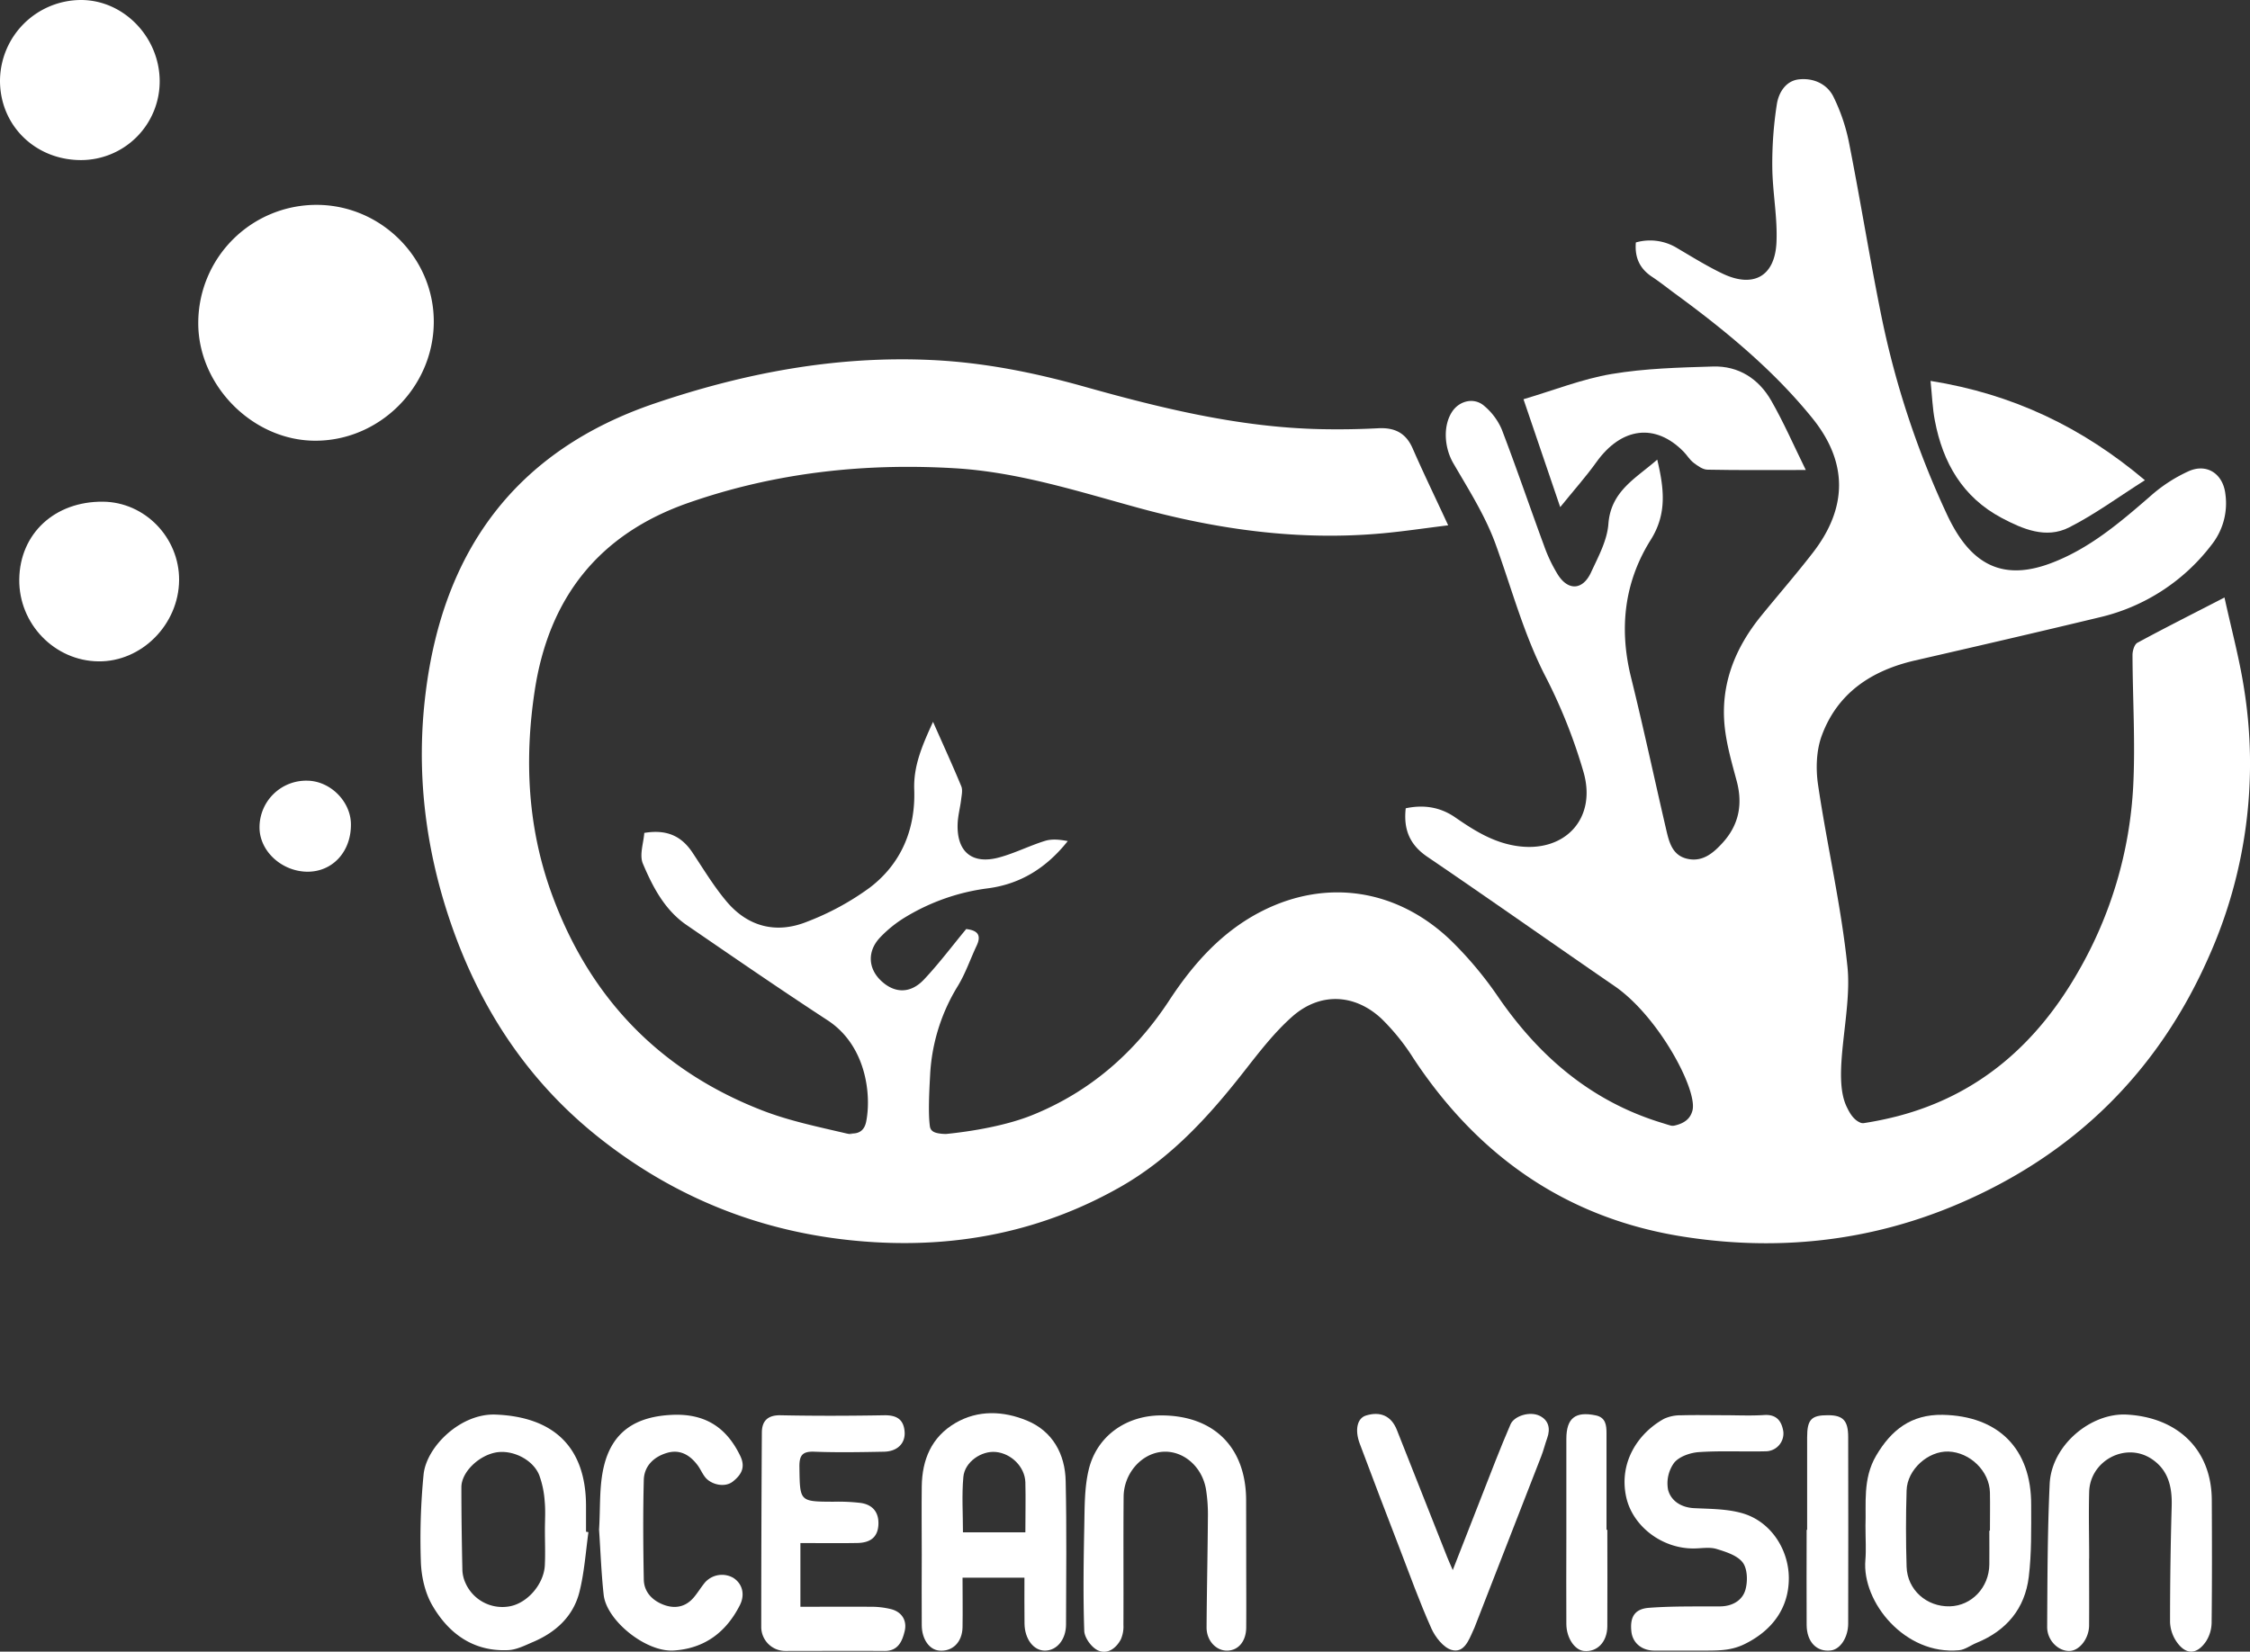 <svg xmlns="http://www.w3.org/2000/svg" viewBox="0 0 824.83 605.63"><rect x="0" y="0" width="824.83" height="605.63" fill="#333333" stroke="none"/><defs><style>.cls-1{fill:#FFFFFF;}</style></defs><g id="Camada_14" data-name="Camada 14"><path class="cls-1" d="M1210.06,798.15c0-11.31,0-22.62,0-33.93,0-6.56,1.57-8.13,7.67-8.1,5.53,0,7.37,2,7.38,8q.07,34.19,0,68.37c0,5.09-2.88,9.47-6.36,9.89-5.15.64-8.82-3.1-8.87-9.33-.08-11.64,0-23.29,0-34.93Z" transform="translate(-547.58 -237.19)"/></g><g id="Camada_19" data-name="Camada 19"><path class="cls-1" d="M676.23,539.36c.11,10-6.6,17.43-15.82,17.47-9.4,0-17.59-7.39-17.69-16.06a17.1,17.1,0,0,1,17.46-17.32C668.61,523.52,676.13,531,676.23,539.36Z" transform="translate(-547.58 -237.19)"/></g><g id="Camada_20" data-name="Camada 20"><path class="cls-1" d="M1136.81,798.14c0,11.81.08,23.62,0,35.43-.06,5.77-3.8,9.5-8.59,9-3.39-.35-6.39-4.78-6.43-9.86-.08-10.48,0-21,0-31.44,0-12.14,0-24.29,0-36.43,0-7.66,3.29-10.22,10.78-8.66,3.65.76,3.94,3.61,3.94,6.54,0,11.8,0,23.61,0,35.42Z" transform="translate(-547.58 -237.19)"/></g><g id="Camada_15" data-name="Camada 15"><path class="cls-1" d="M767.19,798.07c.52-7.94,0-15.77,1.74-23.08,3.05-12.92,11.77-18.39,25-19,12-.55,19.89,4.46,25,15,2.13,4.39.24,7.11-2.71,9.46s-8.15,1.13-10.29-1.81c-1-1.33-1.65-2.91-2.65-4.23-2.82-3.73-6.46-5.89-11.24-4.46s-8.32,4.79-8.45,9.93c-.31,12.16-.23,24.33,0,36.49.08,4.64,3.23,7.74,7.31,9.27s7.94.84,10.92-2.6c1.51-1.75,2.7-3.78,4.18-5.57a8.34,8.34,0,0,1,10.39-1.72c3.37,2.15,4.38,6.12,2.43,10-5.06,10-13,15.92-24.28,16.65-10.13.65-24.55-10.91-25.65-20.36C768,814,767.73,805.88,767.19,798.07Z" transform="translate(-547.58 -237.19)"/></g><g id="Camada_16" data-name="Camada 16"><path class="cls-1" d="M1080.15,812.91c5.53-14.16,10.58-27.13,15.68-40.09q2.64-6.72,5.5-13.36c1.31-3.06,7.09-4.94,10.76-3.08,3.22,1.63,3.92,4.66,2.69,8.11-.79,2.18-1.33,4.46-2.17,6.62q-12.24,31.54-24.56,63.06c-.12.31-.28.61-.42.91-1.61,3.61-3.39,8.37-7.87,7.12-3-.84-6-4.67-7.44-7.87-4.33-9.68-7.93-19.7-11.74-29.61-4.88-12.7-9.77-25.4-14.52-38.15-1.94-5.2-.87-9.36,2.25-10.33,5.31-1.65,9.32.15,11.34,5.25q9.28,23.35,18.49,46.74C1078.62,809.44,1079.16,810.62,1080.15,812.91Z" transform="translate(-547.58 -237.19)"/></g><g id="Camada_18" data-name="Camada 18"><path class="cls-1" d="M1004.43,809.37c0,8.16.06,16.32,0,24.48,0,5.14-2.86,8.52-6.94,8.6s-7.62-3.67-7.59-8.54c.08-13.31.39-26.62.48-39.92a59.16,59.16,0,0,0-.73-10.9c-1.52-8.35-8.48-14.11-15.88-13.56-7.71.57-14.22,7.89-14.28,16.51-.13,15.65,0,31.31-.07,47a11.62,11.62,0,0,1-.95,5.27c-1.76,3.35-5,5.67-8.49,4-2.32-1.14-4.83-4.6-4.92-7.11-.43-12.63-.25-25.29,0-37.94.16-7.1,0-14.43,1.65-21.24,3-12.37,13.83-19.83,26.54-19.83,19.42,0,31.17,11.8,31.15,31.26Q1004.42,798.39,1004.43,809.37Z" transform="translate(-547.58 -237.19)"/></g><g id="Camada_9" data-name="Camada 9"><path class="cls-1" d="M1313.42,808.69c0,8.16.06,16.32,0,24.48,0,4.72-3.4,9.13-6.92,9.38-4.17.3-8.48-3.74-8.45-8.82.1-17.47.12-35,.92-52.39.65-14.2,15.07-26.14,28.23-25.45,18.53,1,31.1,12.66,31.2,31.3.08,15,.11,30-.06,45a13.05,13.05,0,0,1-2.06,6.88c-3.38,4.93-7.41,5-10.78.12a13.58,13.58,0,0,1-2.4-7.25q0-21.21.6-42.42c.21-7.11-1.21-13.34-7.43-17.42-9.5-6.22-22.5.69-22.82,12.13-.23,8.16,0,16.32,0,24.49Z" transform="translate(-547.58 -237.19)"/></g><g id="Camada_10" data-name="Camada 10"><path class="cls-1" d="M1179.33,756.12c5,0,10,.25,15-.07,4.59-.3,6.4,2.3,7,6.05a6.53,6.53,0,0,1-6.51,7.25c-8.16.2-16.35-.25-24.47.3-3.18.22-7.22,1.63-9.06,3.93a12.8,12.8,0,0,0-2.2,9.92c1.07,4,4.73,6.46,9.54,6.7,6.08.3,12.42.24,18.13,2,10.11,3.13,16.57,13.24,16.59,23.68,0,11-6.14,19.2-16.14,24.13-4.65,2.3-9,2.4-13.7,2.42-6.49,0-13,0-19.49,0-4.59,0-8-2.84-8.4-7.13-.53-5.17,1.2-8.17,6.49-8.56,8.61-.65,17.28-.46,25.93-.52,4.49,0,8.2-2.09,9.37-6,.91-3.11.81-7.72-.95-10.08-2-2.63-6.19-3.94-9.69-5-2.61-.76-5.62-.15-8.45-.16-11.64,0-22.26-8.26-24.58-18.83-2.8-12.75,4.38-23.5,13.89-28.73a14.41,14.41,0,0,1,6.26-1.27C1169,756,1174.17,756.12,1179.33,756.12Z" transform="translate(-547.58 -237.19)"/></g><g id="Camada_12" data-name="Camada 12"><path class="cls-1" d="M547.58,266.77a29.77,29.77,0,0,1,29.61-29.58c15.64-.05,28.85,13.51,28.93,29.7a28.87,28.87,0,0,1-28.8,29C560.53,295.91,547.57,283.2,547.58,266.77Z" transform="translate(-547.58 -237.19)"/></g><g id="Camada_13" data-name="Camada 13"><path class="cls-1" d="M554.64,449.63c.21-16.79,13-28.65,30.71-28.48,15.36.14,28,13.2,27.89,28.78-.14,16.24-13.73,29.94-29.54,29.77C567.57,479.53,554.44,465.94,554.64,449.63Z" transform="translate(-547.58 -237.19)"/></g><g id="Camada_3" data-name="Camada 3"><path class="cls-1" d="M763.29,799c-1,7.33-1.5,14.81-3.3,21.95-2.25,8.92-8.63,14.76-17,18.32-3,1.28-6.16,2.92-9.31,3-12.65.52-21.7-6.14-27.66-16.5-2.68-4.65-4-10.63-4.16-16.06a243.14,243.14,0,0,1,1-31.82c1-10.16,13.55-22.55,26.47-22,21.32.86,33.05,12,33.08,33.46,0,3.16,0,6.33,0,9.49Zm-15.95-.81h0c0-3.5.26-7-.08-10.48a34.68,34.68,0,0,0-2-9.61c-2.33-5.81-10-9.51-16.11-8.28-6.35,1.29-12.43,7.31-12.43,12.7,0,10.15.15,20.29.37,30.44a12.63,12.63,0,0,0,1.17,4.77,14.78,14.78,0,0,0,16.42,8.42c6.37-1.29,12.28-8.14,12.63-15C747.52,806.84,747.34,802.5,747.34,798.17Z" transform="translate(-547.58 -237.19)"/></g><g id="Camada_5" data-name="Camada 5"><path class="cls-1" d="M923.13,815.7H900.44c0,6.3.1,12.25,0,18.19-.12,5.51-3.74,9-8.59,8.54-3.58-.35-6.31-4.15-6.36-9.26-.08-8.67,0-17.33,0-26,0-8.33-.1-16.66,0-25,.14-9.74,3.55-18,12.23-23.13,8.48-5,17.83-4.47,26.36-.94,9.36,3.87,14,12.28,14.17,22.26.39,17.48.17,35,.13,52.47,0,5.58-3.41,9.64-7.77,9.61-4.13,0-7.38-4.26-7.45-9.88S923.13,821.64,923.13,815.7Zm.34-16.63c0-6.45.15-12.41,0-18.36-.19-5.65-5.16-10.57-10.84-11.11-5.28-.51-11.4,3.65-11.89,9.14-.61,6.67-.15,13.43-.15,20.33Z" transform="translate(-547.58 -237.19)"/></g><g id="Camada_6" data-name="Camada 6"><path class="cls-1" d="M706.6,355.35c-.14,23.88-20,43.62-43.72,43.44-22.74-.17-42.6-20.23-42.62-43.06a43.33,43.33,0,0,1,43.54-43.42C687.39,312.42,706.74,331.88,706.6,355.35Z" transform="translate(-547.58 -237.19)"/></g><g id="Camada_7" data-name="Camada 7"><path class="cls-1" d="M1370.2,489.48c-1.7-10.9-4.61-21.61-7.14-33.2-11.62,6-21.85,11.14-31.93,16.6-1.1.6-1.79,2.93-1.79,4.46.05,15.94,1.06,31.93.27,47.83a151.76,151.76,0,0,1-20.19,68.33c-15,26.23-36.17,45.06-65.93,52.9a127.21,127.21,0,0,1-20.32,3.56c-14.37.95-45.17,4-62.48.1-1.3-.29-2.56-.74-3.83-1.12-25.68-7.82-44.77-24.08-59.84-45.88a137,137,0,0,0-17.53-21c-19.65-18.87-45.44-22.8-69.12-10.87-14.69,7.4-25.28,19.27-34.18,32.86-12.47,19-28.93,33.43-50.13,42-11.63,4.72-28,6.88-37.57,7.41-7.69.43-25.49.55-30.77-.69-10.34-2.43-20.88-4.6-30.72-8.42-37.9-14.72-63.6-41.71-77.34-79.89-8.65-24-9.87-48.77-6.08-73.88,5.16-34.23,23.57-57.61,56.51-69.06,31.58-11,64.12-14.6,97.4-12.64,23,1.35,44.76,8.31,66.72,14.34,29.62,8.15,59.61,12.35,90.35,9.51,7.68-.71,15.32-1.86,23.91-2.92-4.66-10.08-9-19-13-28.15-2.5-5.76-6.65-7.76-12.68-7.44-7,.37-14,.47-21,.33-29.71-.63-58.33-7.62-86.72-15.59-18.35-5.16-36.9-8.87-55.94-9.76-34.91-1.64-68.61,4.73-101.52,15.91-50.89,17.28-77.56,53.86-84,106.19-3.54,28.54-.23,56.49,9,83.69,10.69,31.46,28.18,58.35,54.36,79.18,29.58,23.54,63.42,36.24,101,38.49,31.78,1.91,61.89-4.21,89.88-20,18.74-10.55,32.75-25.94,45.78-42.58,5.53-7.05,11.08-14.31,17.75-20.19,10.09-8.88,22.72-8.37,32.58.77a80.22,80.22,0,0,1,11.84,14.7c23.64,35.76,56.06,58.5,98.59,65.24,34.56,5.48,68.49,1.93,100.88-11.87,42.49-18.1,73.36-48.34,92-90.63A173.69,173.69,0,0,0,1370.2,489.48Z" transform="translate(-547.58 -237.19)"/><path class="cls-1" d="M1209.57,409.53c-13.07,0-24.53.11-36-.12-1.74,0-3.62-1.38-5.12-2.52s-2.38-2.77-3.66-4.07c-10.4-10.6-22.82-9-32,3.84-3.83,5.35-8.25,10.29-13.25,16.48-4.65-13.67-8.84-26-13.46-39.56,11.08-3.27,21.51-7.44,32.34-9.26,12.19-2.05,24.73-2.37,37.13-2.74,9.39-.28,16.76,4.5,21.34,12.5S1205.05,400.32,1209.57,409.53Z" transform="translate(-547.58 -237.19)"/><path class="cls-1" d="M1255.3,376.86c30.22,4.83,55.57,17,78.58,36.41-9.56,6.06-18.26,12.48-27.77,17.31-8.45,4.29-17,.63-24.75-3.48-14.29-7.59-21.57-20.26-24.48-35.7C1256,386.9,1255.87,382.27,1255.3,376.86Z" transform="translate(-547.58 -237.19)"/></g><g id="Camada_21" data-name="Camada 21"><path class="cls-1" d="M841,803v23.36c8.84,0,17.43-.06,26,0a29.77,29.77,0,0,1,7.35.9c4,1.08,5.78,4.32,4.87,8.06-.86,3.54-2.33,7.27-7.31,7.24-12.16-.08-24.33,0-36.49,0a8.81,8.81,0,0,1-8.77-8.53q0-35.74.22-71.48c0-4.25,2.06-6.5,6.87-6.41,12.66.26,25.33.22,38,0,4.44-.07,7.1,1.42,7.46,6,.34,4.26-2.62,7.26-7.55,7.36-8.5.16-17,.32-25.49,0-4.55-.19-5.59,1.43-5.52,5.7.19,12.62,0,12.59,12.48,12.64a70.18,70.18,0,0,1,10,.45c4.68.68,6.85,3.8,6.44,8.44s-3.58,6.14-7.55,6.24C855.16,803.1,848.34,803,841,803Z" transform="translate(-547.58 -237.19)"/></g><g id="Camada_8" data-name="Camada 8"><path class="cls-1" d="M1230,649c-3-1-4.47-4-5.35-5.79-5.74-11.48,1.92-34.41.21-51.35-2.27-22.44-7.5-44.56-10.8-66.92-.86-5.87-.65-12.59,1.38-18.06,5.79-15.66,18.29-23.87,34.2-27.52,22.52-5.17,45-10.37,67.49-15.78A72.16,72.16,0,0,0,1358.29,437a24.47,24.47,0,0,0,5.09-18.71c-.84-7.2-6.56-11.24-13.23-8.42a55.63,55.63,0,0,0-14.46,9.42c-11.11,9.63-22.21,19.11-36.23,24.4-15.58,5.88-26.83,2-35.21-12.26a64.08,64.08,0,0,1-3-5.75,325.39,325.39,0,0,1-23.82-71.84c-4.35-21.34-7.78-42.87-12-64.25a68.22,68.22,0,0,0-5.7-16.87c-2.35-4.79-7.39-7-12.64-6.43-4.9.52-7.48,4.91-8.13,9.1a140.79,140.79,0,0,0-1.67,23.2c.09,9.28,2,18.61,1.51,27.82-.71,12.33-8.67,16.43-19.83,11.07-5.68-2.73-11.08-6.08-16.52-9.29a19,19,0,0,0-15.18-2.1c-.48,5.69,1.53,9.7,6,12.64,2.91,1.93,5.64,4.13,8.47,6.2,18.32,13.42,35.83,27.82,50.18,45.53,13.23,16.33,13,33.09,0,49.7-6,7.74-12.47,15.18-18.68,22.81-9.63,11.83-15,25.22-13.41,40.62.7,6.72,2.63,13.35,4.39,19.92,2.31,8.59.83,16.17-5.17,22.75-3.46,3.8-7.4,7.12-13,5.81-5.43-1.26-6.6-6.12-7.66-10.69-4.33-18.63-8.32-37.34-12.91-55.9-4.42-17.91-2.45-34.95,7.29-50.42,6-9.59,4.82-18.81,2.34-29.34-7.84,6.89-17,11.47-17.91,23.6-.45,6.05-3.7,12-6.35,17.73-3,6.51-8.28,6.86-12.08,1a55.06,55.06,0,0,1-5.16-10.78c-5.24-14.2-10.1-28.54-15.52-42.67a23.14,23.14,0,0,0-6.44-8.6c-3.68-3.2-9.09-1.88-11.74,2.16-3.48,5.32-2.79,13.31.42,18.85,5.57,9.6,11.66,19.15,15.44,29.49,6,16.49,10.42,33.46,18.62,49.22A195.8,195.8,0,0,1,1128,520c5.17,17.36-6.81,30.08-24.49,27.38-8.59-1.31-15.55-5.69-22.4-10.43-5.68-3.94-11.76-4.73-18.2-3.38-.87,7.74,1.44,13.38,7.91,17.78,23,15.63,45.71,31.67,68.63,47.41,16.19,11.12,30.6,38.25,28.56,45.68-.59,2.15-2,4.57-7,5.57C1145.42,653.12,1246.37,654.46,1230,649Z" transform="translate(-547.58 -237.19)"/></g><g id="Camada_11" data-name="Camada 11"><path class="cls-1" d="M1231.45,796.61c.3-7.9-1.07-17.19,3.89-25.63,5.5-9.36,12.75-15.2,24.41-15,20.38.4,32.54,12.39,32.44,33.07,0,8.79.18,17.66-.88,26.35-1.41,11.61-8.16,19.71-19.09,24.17-2.17.88-4.23,2.51-6.45,2.73-19.76,1.89-35.68-17.58-34.36-33.05C1231.73,805.47,1231.45,801.62,1231.45,796.61Zm45.4,1.83h.22c0-4.65.09-9.31,0-14-.18-7.81-7.28-14.72-15.24-15-7.43-.23-15.07,6.58-15.31,14.24-.29,9.32-.29,18.66,0,28,.26,8.5,7.36,14.74,15.85,14.52,8-.21,14.36-6.89,14.48-15.31C1276.9,806.76,1276.85,802.6,1276.85,798.44Z" transform="translate(-547.58 -237.19)"/></g><g id="Camada_2" data-name="Camada 2"><path class="cls-1" d="M888.47,650.19c-.66-4.69-.25-12.72.09-18.94a68.85,68.85,0,0,1,10.16-32.53c2.8-4.6,4.56-9.82,6.87-14.73,2-4.21,0-5.69-3.81-6.14-5.22,6.3-10,12.7-15.48,18.51-5,5.31-10.89,5.12-15.85.34-4.57-4.4-5-10.6-.38-15.61a44.55,44.55,0,0,1,9.68-7.76,77.13,77.13,0,0,1,30-10.41c12.06-1.59,21.53-7.59,29.26-17.32-2.87-.55-5.77-.87-8.32-.08-5.71,1.77-11.13,4.54-16.88,6.09-9.88,2.66-15.54-2.08-15.17-12.33.11-3,.92-5.9,1.28-8.87.19-1.63.63-3.52.06-4.91-3.15-7.61-6.58-15.1-10.36-23.63-4,8.76-7.2,16.15-6.89,24.88.5,14.49-4.74,27.11-16.29,35.91a98.29,98.29,0,0,1-23.07,12.53c-11.12,4.46-21.52,1.91-29.37-7.37-4.7-5.56-8.5-11.89-12.56-18s-9.46-8.58-17.67-7.22c-.25,3.64-1.86,8.08-.52,11.26,3.62,8.55,8,17,16,22.5,17.16,11.76,34.28,23.57,51.7,34.94,14.23,9.27,16.12,27.43,14.16,37.18-1.11,5.5-5.83,4-6.11,4.5,7.82,1.56,36.09,10,36,1C895,652.11,889,654,888.47,650.19Z" transform="translate(-547.58 -237.19)"/></g></svg>